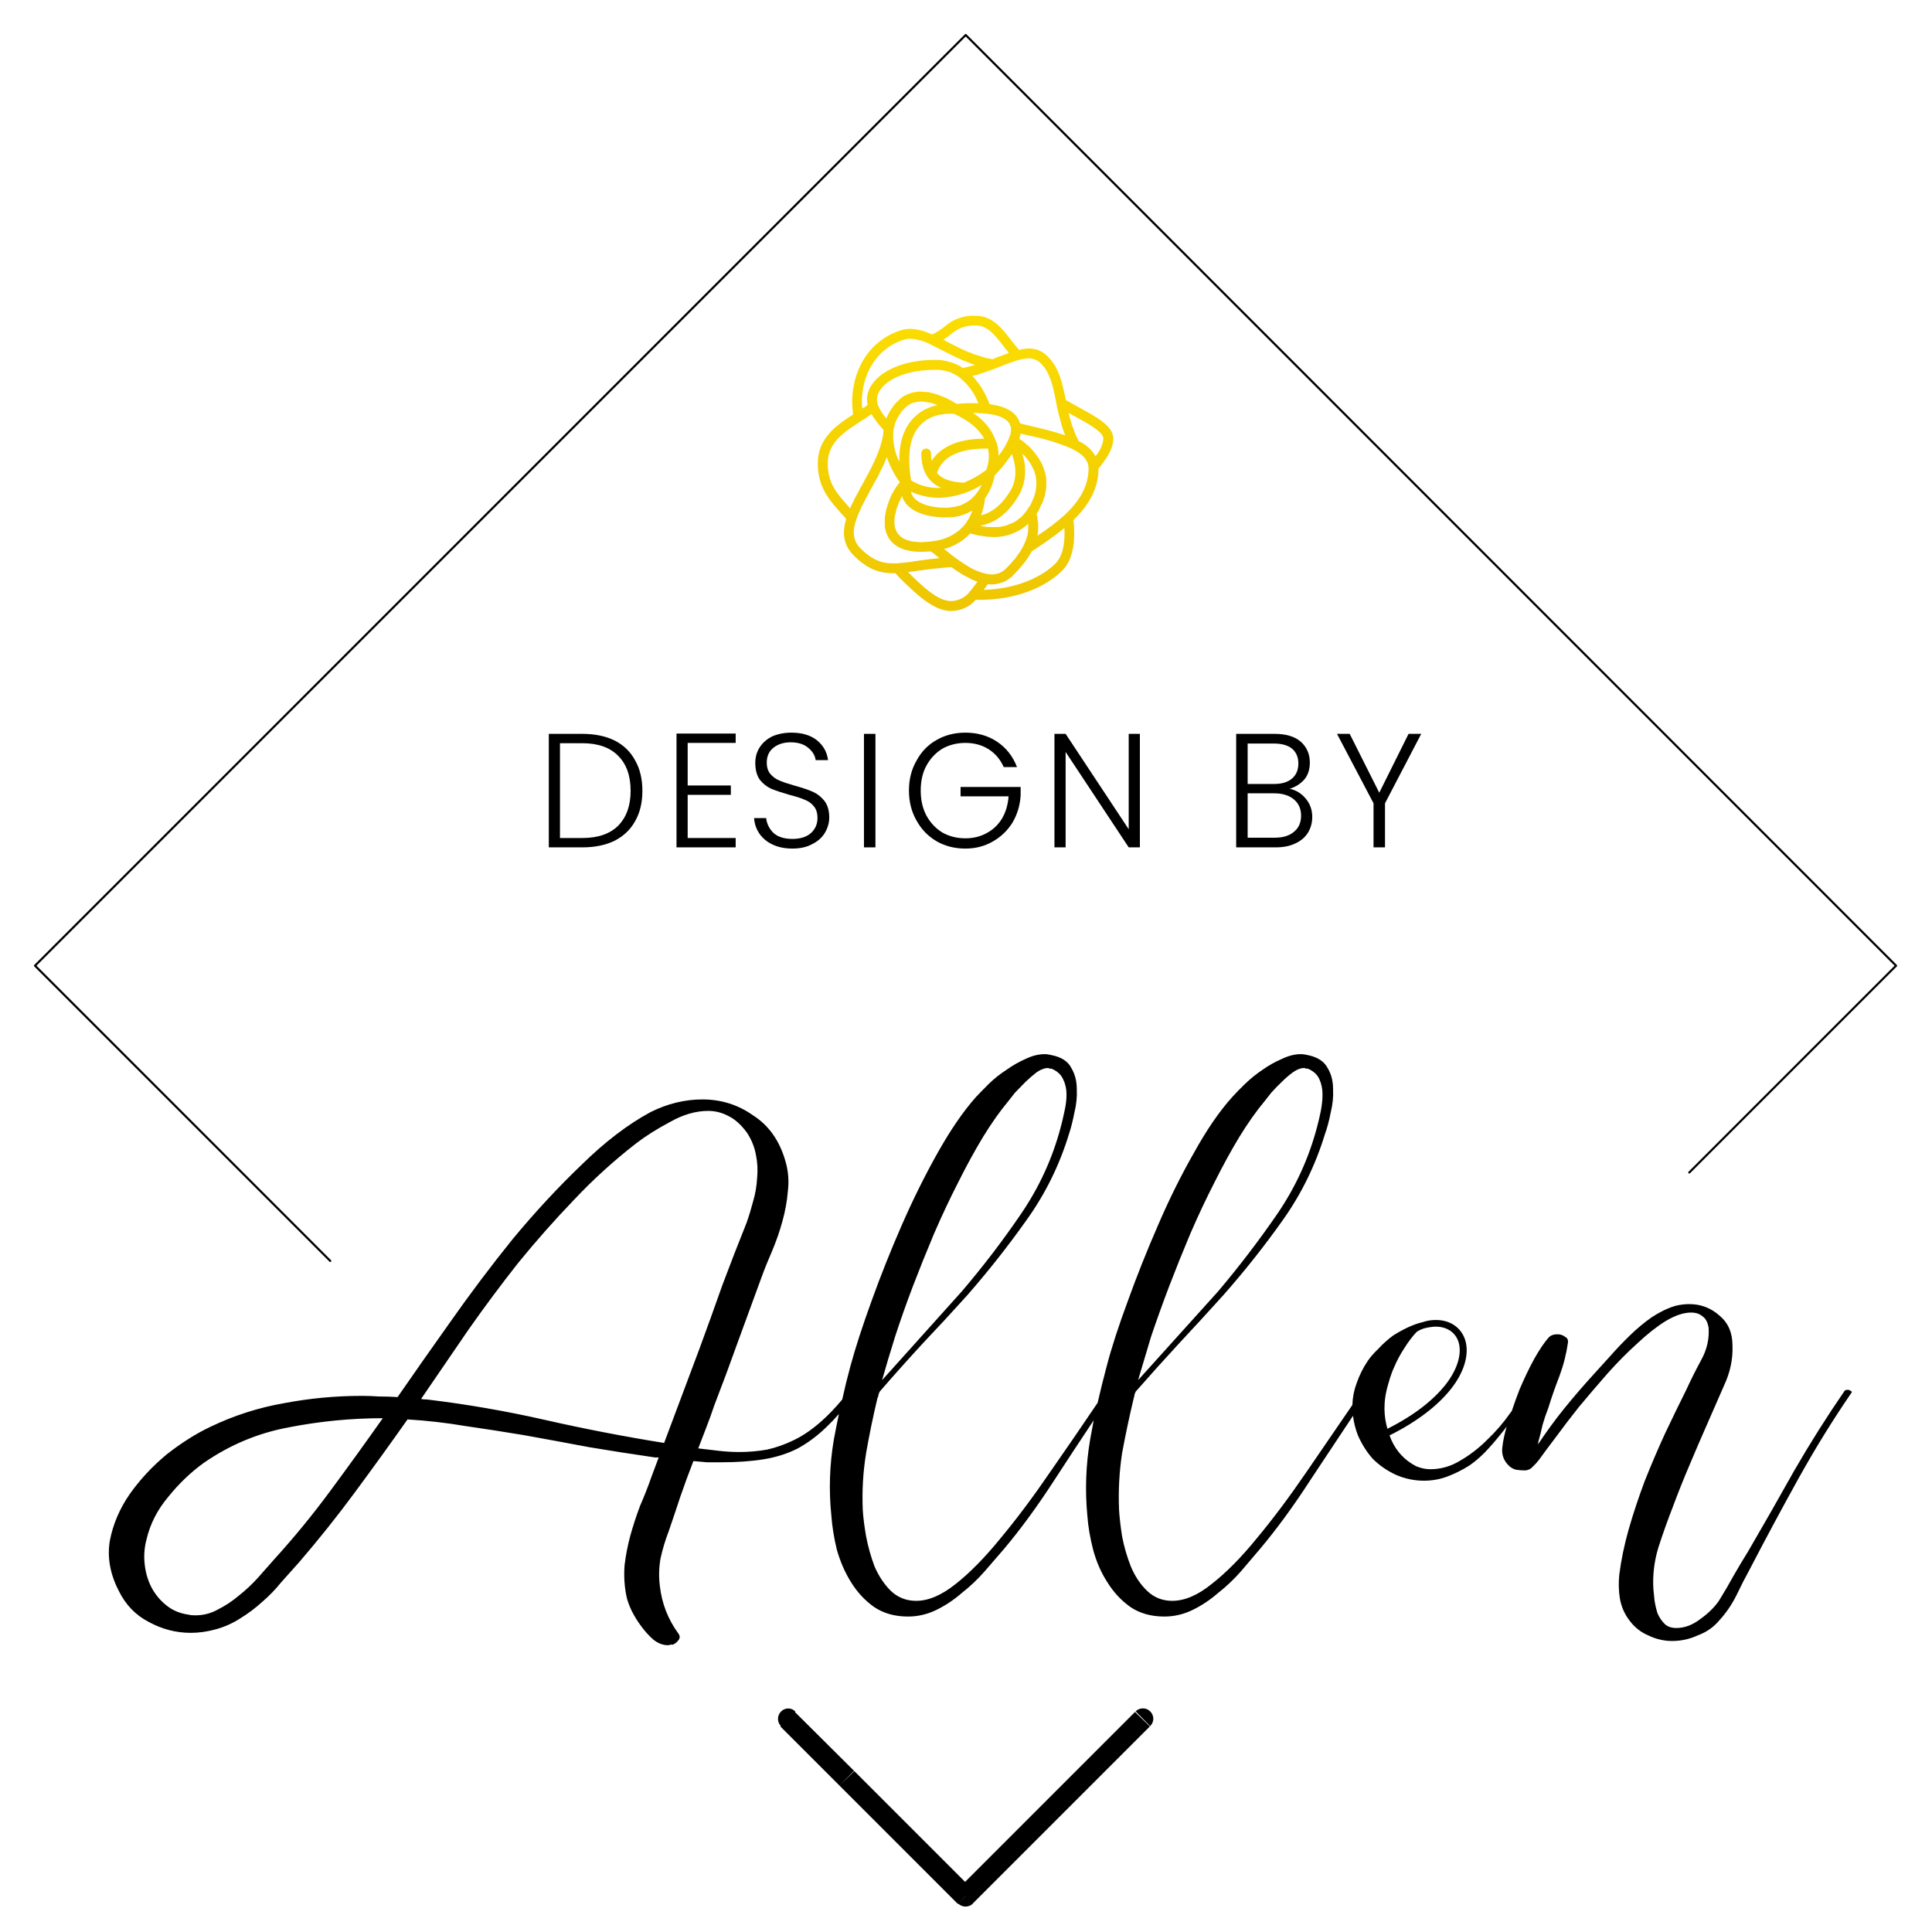 <svg version="1.2" xmlns="http://www.w3.org/2000/svg" viewBox="0 0 640 640" width="640" height="640">
	<title>Nový projekt</title>
	<defs>
		<clipPath clipPathUnits="userSpaceOnUse" id="cp1">
			<path d="m-238-238h1115.71v1115.71h-1115.71z"/>
		</clipPath>
		<linearGradient id="g1" x1="319.9" y1="104.5" x2="319.9" y2="202.4" gradientUnits="userSpaceOnUse">
			<stop offset="0" stop-color="#fbdd01"/>
			<stop offset="1" stop-color="#eec602"/>
		</linearGradient>
	</defs>
	<style>
		.s0 { fill: #000000 } 
		.s1 { fill: none;stroke: #000000;stroke-linecap: round;stroke-linejoin: round;stroke-width: .7 } 
		.s2 { fill: url(#g1) } 
	</style>
	<g id="Clip-Path" clip-path="url(#cp1)">
		<g id="Layer">
			<path id="Layer" fill-rule="evenodd" class="s0" d="m192.9 243.1q6.2 0 10.7 2.2 4.5 2.3 6.8 6.6 2.4 4.2 2.4 10.1 0 5.8-2.4 10-2.3 4.2-6.8 6.5-4.5 2.2-10.7 2.2h-11.1v-37.6zm0 34.5q7.8 0 11.9-4.1 4.1-4.2 4.1-11.5 0-7.5-4.1-11.6-4.1-4.2-11.9-4.2h-7.4v31.4z"/>
			<path id="Layer" class="s0" d="m227.8 246.1v14.1h14.3v3.1h-14.3v14.3h15.9v3.1h-19.6v-37.7h19.6v3.1z"/>
			<path id="Layer" class="s0" d="m262.5 281.1q-3.7 0-6.5-1.3-2.8-1.3-4.4-3.6-1.6-2.3-1.8-5.2h4q0.3 2.8 2.4 4.9 2.2 2 6.3 2 3.9 0 6.1-1.9 2.2-2 2.2-5 0-2.5-1.2-3.9-1.2-1.5-3.1-2.2-1.8-0.8-5-1.6-3.8-1.1-6-2-2.2-1-3.8-3-1.5-2.1-1.5-5.6 0-2.9 1.5-5.2 1.5-2.3 4.2-3.6 2.8-1.2 6.3-1.2 5.2 0 8.4 2.5 3.2 2.6 3.7 6.6h-4.1q-0.3-2.3-2.5-4.1-2.1-1.8-5.8-1.8-3.4 0-5.7 1.8-2.2 1.8-2.2 4.9 0 2.4 1.2 3.8 1.3 1.5 3.1 2.2 1.9 0.8 5.1 1.7 3.6 1 5.9 2 2.2 1 3.8 3 1.6 2.1 1.6 5.5 0 2.6-1.4 5-1.4 2.4-4.2 3.8-2.7 1.5-6.6 1.5z"/>
			<path id="Layer" class="s0" d="m290 243.1v37.6h-3.8v-37.6z"/>
			<path id="Layer" class="s0" d="m332.5 254.1q-1.7-3.8-5-5.9-3.3-2.1-7.7-2.1-4.2 0-7.6 1.9-3.3 2-5.3 5.6-1.9 3.5-1.9 8.3 0 4.7 1.9 8.3 2 3.6 5.3 5.6 3.4 1.9 7.6 1.9 3.9 0 7-1.7 3.2-1.7 5.1-4.8 1.9-3.2 2.2-7.4h-15.9v-3.1h19.9v2.8q-0.3 4.9-2.7 9-2.5 4-6.6 6.3-4 2.3-9 2.3-5.3 0-9.5-2.4-4.3-2.5-6.7-6.9-2.5-4.4-2.5-9.9 0-5.6 2.5-9.9 2.4-4.5 6.7-6.9 4.2-2.4 9.5-2.4 6 0 10.5 3 4.5 3 6.6 8.4z"/>
			<path id="Layer" class="s0" d="m377.6 280.7h-3.7l-20.9-31.6v31.6h-3.7v-37.6h3.7l20.9 31.6v-31.6h3.7z"/>
			<path id="Layer" fill-rule="evenodd" class="s0" d="m427.2 261.3q3.1 0.6 5.3 3.2 2.2 2.6 2.2 6.1 0 2.9-1.4 5.2-1.4 2.3-4.2 3.6-2.7 1.3-6.5 1.3h-13.1v-37.6h12.7q5.7 0 8.7 2.6 3 2.7 3 6.9 0 3.5-1.9 5.7-1.9 2.1-4.8 3zm-13.9-1.6h8.8q3.8 0 5.9-1.8 2.1-1.8 2.1-5 0-3.1-2.1-4.9-2.1-1.7-6.1-1.7h-8.6zm9 17.8q4.1 0 6.4-2 2.3-1.9 2.3-5.3 0-3.4-2.4-5.4-2.4-2-6.5-2h-8.8v14.7z"/>
			<path id="Layer" class="s0" d="m470.8 243.1l-12 23v14.6h-3.8v-14.6l-12.1-23h4.2l9.8 19.5 9.7-19.5z"/>
			<path id="Layer" fill-rule="evenodd" class="s1" d="m109.4 417.7l-97.8-97.8 308.3-308.3 308.2 308.3-68.5 68.5"/>
			<path id="Layer" class="s0" d="m319.9 628.1l-2.5 2.5c1.4 1.3 3.5 1.3 4.9 0zm61.1-56.3c1.4-1.4 1.4-3.5 0-4.9-1.3-1.3-3.5-1.3-4.8 0zm-117.5-4.8c-1.3-1.4-3.5-1.4-4.8 0-1.3 1.3-1.3 3.5 0 4.8zm93 19.6l-39.1 39.1 4.8 4.9 39.2-39.2zm19.5-19.5l-19.5 19.5 4.8 4.9 19.6-19.6zm-53.9 58.7l-39.1-39.1-4.9 4.8 39.2 39.2zm-39.2-39.2l-19.6-19.5-4.8 4.8 19.6 19.6z"/>
			<path id="Layer" fill-rule="evenodd" class="s0" d="m349.4 490.1q-8.4 13-16.8 23-2.9 3.4-6.4 7.4-3.5 4-7.6 7.2-3.9 3.4-8.4 5.6-4.5 2.2-9.4 2.2-6.6 0-11.3-3.2-4.5-3.2-7.6-8.2-3-4.8-4.7-10.8-1.4-5.8-1.8-11.2-1.3-12.6 0.8-25.1 0.8-4.3 1.7-8.6-2 2.3-4 4.2-4.5 4.4-9.6 7.2-5.1 2.6-11.3 3.6-6.1 1-14.1 1h-4.7l-4.5-0.4q-2.3 5.9-4.3 11.7-1.9 5.8-3.9 11.6-1.7 4.4-2.7 9-0.8 4.6-0.2 9.2 1 8.6 6.1 15.6 0.9 1.2 0 2.3-0.8 1-1.8 1.4h-0.8q-0.4 0.2-0.8 0.2-2.5 0-4.8-1.8-2.2-1.9-4.1-4.5-1.8-2.4-3.2-5.2-1.3-2.8-1.7-4.8-1-5-0.6-10.2 0.6-5 1.9-9.8 1.4-5 3.2-9.8 2.1-4.8 3.7-9.4l2.5-6.7h-1.2q-11.1-1.6-21.8-3.4-10.6-2-21.7-4-9.6-1.6-19.3-3-9.4-1.6-19.2-2.2-8.6 12.2-17.4 24.1-8.7 11.8-18.5 23.2-2.9 3.2-5.9 6.6-2.9 3.6-6.4 6.6-3.3 3-7.2 5.4-3.7 2.4-8 3.6-4.3 1.2-8.4 1.2-7.3 0-13.9-3.6-6.6-3.4-10-10.4-4.3-8.4-2.9-16.6 1.6-8.2 6.6-15.4 5.1-7.2 12.2-13.1 7.4-5.8 14.6-9.2 11.7-5.6 24.4-7.8 12.7-2.4 25.6-2.4 2.9 0 5.7 0.2 3.1 0 6.2 0.2 7.6-11 17.4-24.8 9.9-14.1 20.7-27.5 11.1-13.4 22.8-24.6 11.6-11.4 22.9-17.5 8.4-4.2 17.2-4.2 9.3 0 16.8 5.3 7.8 5 10.7 15.2 1.4 4.8 0.8 9.8-0.4 5-1.8 10-1.3 4.8-3.3 9.6-2.1 4.8-3.7 9.2l-7.8 21.3q-3.7 10.4-7.8 21-1.2 3.6-2.6 7.2-1.3 3.4-2.7 7 3.5 0.4 6.8 0.8 3.4 0.4 6.9 0.4 4.5 0 9.1-0.8 4.5-1 9-3.2 4.5-2.2 9-6.2 3.4-3 6.9-7.2 1.2-5.5 2.7-11 2.5-9.2 7-21.6 4.5-12.5 10-25.1 5.6-12.8 11.9-24 6.4-11.4 12.7-18.5 1.9-2 4.3-4.4 2.7-2.6 5.8-4.6 3.1-2.2 6.3-3.6 3.3-1.6 6.4-1.6 1 0 2.6 0.4 4.6 1 6.2 4.2 1.8 3 1.8 7 0.2 3.8-0.8 7.8-0.8 4.1-1.8 7.1-4.7 15.4-14 28.4-9.2 13-19.8 25.1-7.2 8-14.6 15.8-7.2 7.8-14.3 16-0.2 0.4-0.4 1 0 0.6-0.3 1-2.2 9.2-3.8 18.4-1.5 9.3-1.1 18.7 0.2 3.6 1.1 8.8 1 5.2 2.8 10 2.1 4.8 5.3 8 3.5 3.4 8.5 3.4 6.1 0 13.1-5.6 7.1-5.6 14.9-15.2 8-9.6 16.6-22.2 7.6-10.9 15.5-22.6 1.4-6.1 3-12.1 2.4-9.2 7-21.6 4.5-12.5 10-25.1 5.5-12.8 11.9-24 6.3-11.4 12.7-18.5 1.8-2 4.3-4.4 2.7-2.6 5.7-4.6 3.1-2.2 6.4-3.6 3.3-1.6 6.3-1.6 1.1 0 2.7 0.4 4.5 1 6.2 4.2 1.8 3 1.8 7 0.2 3.8-0.8 7.8-0.8 4.1-1.9 7.1-4.7 15.4-13.9 28.4-9.2 13-19.9 25.1-7.2 8-14.5 15.8-7.2 7.8-14.4 16-0.2 0.4-0.4 1 0 0.6-0.2 1-2.2 9.2-3.9 18.4-1.4 9.3-1 18.7 0.2 3.6 1 8.8 1 5.2 2.9 10 2 4.8 5.3 8 3.5 3.4 8.4 3.4 6.2 0 13.1-5.6 7.2-5.6 15-15.2 8-9.6 16.6-22.2 7.3-10.6 15-21.9 0.1-3.7 1.4-7.2 1.4-4 3.7-7.4 1.2-1.8 3.5-4 2.2-2.4 4.9-4.4c4.6-2.9 7.9-4 9.7-4.4q1.8-0.6 3.4-0.7c5.3-0.4 9.4 2.2 10.8 6.7 1.3 4.4-0.1 10.3-4.9 16.3-4.1 5.1-10.6 10.4-20.2 15.2q0.3 0.8 0.6 1.5 2.6 5.8 8.2 8.7 2.4 1 4.7 1 5.3 0 10-2.9 4.8-2.8 8.8-6.8 4.4-4.2 7.6-8.8 0.3-0.4 0.6-0.8 1.2-3.6 2.6-7.2 2.3-5.4 4.8-10 2.6-4.6 4.7-7 1-1.2 3-1.2 1.5 0 2.5 0.8 1.2 0.6 1 2-0.8 5.6-2.8 11-2.1 5.4-3.7 10.6-1.1 2.8-1.9 5.6-0.6 2.8-1.4 5.6 0 0.6-0.2 1 4.1-6.2 8.6-11.8 4.7-5.8 9.8-11.4 2.7-3 5.8-6.4 3-3.4 6.3-6.6 3.5-3.4 7.2-6 3.9-2.6 7.8-3.8 2.4-0.6 4.7-0.6 5.7 0 10 3.8 4.3 3.6 4.3 9.8 0.3 6.8-2.8 13.4-2.9 6.6-5.6 12.8-3 6.8-5.9 13.7-2.9 6.8-5.5 13.8-2.5 6.4-4.7 13.2-2.1 6.8-1.7 13.8 0.2 1.8 0.4 4 0.4 2.4 1 4.2 0.9 2 2.3 3.4 1.4 1.4 3.9 1.4 4.1 0 8-3 3.9-2.8 6.1-6 2.5-4 4.8-8.2 2.4-4.2 4.9-8.2 7.8-13.4 15.3-26.8 7.8-13.5 16.6-26.3 0.2-0.4 1.1-0.4 0.6 0 1 0.4 0.6 0.2 0.2 0.6-9.2 13.4-17.6 28.5-8.2 14.8-16 29.8-2.3 4.2-4.5 8.8-2.3 4.6-5.6 8.2-2.8 3.4-7.1 5-4.1 1.9-8.6 1.9-4.1 0-8-1.9-3.7-1.6-6.2-5-2.4-3.2-3.1-7.2-0.6-3.8-0.2-7.8 0.9-7.2 3.1-15 2.3-8 5.3-16 3.3-8.3 6.8-15.9 3.7-7.8 7-14.4 2.2-4.8 4.9-9.8 2.9-5.2 2.5-10.8-0.5-2.8-2.1-3.8-1.4-1.2-3.7-1.2-3.7 0-8.4 2.8-4.5 2.8-9.4 7.4-4.9 4.4-9.9 10-4.9 5.6-9.4 11-4.3 5.4-7.8 10.2-3.5 4.6-5.5 7.4-1 1.3-2.1 2.3-0.8 1-2.4 1.2-1.4 0-2.9-0.2-1.2-0.2-2.4-1.2-2.9-2.7-2.3-6.5 0.3-2.8 1.4-6.6-0.9 1.2-1.9 2.4-2.7 3.4-5.4 6.2-2.6 2.6-5.1 4.3-3.5 2.2-7.2 3.6-3.7 1.4-7.8 1.4-4.9 0-9.4-2-4.3-2-7.6-5.3-3-3.4-4.9-7.8-1.2-3.1-1.6-6.4-7.4 11.1-14 21.1-8.4 13-16.8 23-2.9 3.4-6.3 7.4-3.5 4-7.6 7.2-3.9 3.4-8.4 5.6-4.5 2.2-9.4 2.2-6.6 0-11.3-3.2-4.5-3.2-7.6-8.2-3.1-4.8-4.7-10.8-1.5-5.8-1.9-11.2-1.2-12.6 0.9-25.1 0.6-3.3 1.2-6.5-6.8 10.2-12.9 19.6zm119.9-48.9q-2.1 2.2-4.1 5.4-2.1 3.2-3.5 6.6c-1 2.1-1.8 5.2-1.8 5.2-1.9 6.2-1.4 11.1-0.3 14.9 9.2-4.6 15.3-9.7 19.1-14.4 4.5-5.7 5.5-10.8 4.5-14.2-1-3.4-4.1-5.5-8.4-5.2-1.6 0.2-3.6 0.4-5.5 1.7zm-135.3-76.4q-4.1 4.9-8.4 11.9-4.1 6.8-8.2 15-4.1 8-8 17-3.7 8.8-7 17.4-3.3 8.7-5.9 16.7-2.5 8-4.3 14.4l26.4-29.4q10.5-12.3 19.5-25.5 9.2-13.4 13.3-29 0.6-2.2 1.2-5.1 0.7-3 0.7-5.6 0-2.8-1.1-5-1-2.4-3.9-3.6h-0.6q-0.2-0.2-0.6-0.2-1.6 0-3.7 1.4-1.8 1.4-3.7 3.2-1.8 1.8-3.5 3.6-1.4 1.8-2.2 2.8zm-243.3 151.9q10-11 18.7-22.8 8.8-11.9 17.4-24.1-15.6 0-31 3-15.3 2.8-28.3 11.8-6.5 4.7-11.8 11.3-5.4 6.4-7.2 14.2-1 3.8-0.6 7.8 0.4 4.2 2.2 7.8 1.9 3.6 4.9 6 3.1 2.6 7.6 3.2 0.6 0.2 2.1 0.2 4.1 0 7.6-2 3.6-1.8 6.9-4.6 3.3-2.6 6.2-5.8 2.8-3.2 5.3-6zm50.8-53.1q19.9 2.4 39.2 6.8 19.4 4.4 39.3 7.6l11.7-31.2q3.9-10.6 7.6-21.1 3.9-10.4 8-20.6 1.2-3.4 2.2-7.2 1.1-3.8 1.3-7.6 0.4-4-0.4-7.8-0.7-3.8-2.9-7.2-2.9-4-6.2-5.6-3.2-1.7-6.7-1.7-6.2 0-12.7 3.7-6.4 3.4-11.1 7-11.1 8.6-20.7 18.8-9.6 10-18.4 20.8-8.6 10.9-16.6 22.3l-15.6 22.8q0.6 0.2 2 0.2zm260.8-71.9q-4.1 8-8 17-3.7 8.8-7 17.4-3.3 8.7-6 16.7-2.4 8-4.3 14.4l26.5-29.4q10.4-12.3 19.5-25.5 9.2-13.4 13.3-29 0.6-2.2 1.2-5.1 0.6-3 0.6-5.6 0-2.8-1-5-1-2.4-3.9-3.6h-0.6q-0.2-0.2-0.6-0.2-1.7 0-3.7 1.4-1.9 1.4-3.7 3.2-1.9 1.8-3.5 3.6-1.4 1.8-2.2 2.8-4.1 4.9-8.4 11.9-4.1 6.8-8.2 15z"/>
			<path id="Layer" fill-rule="evenodd" class="s2" d="m368.8 145.3c0 3.4-2.4 6.9-4.9 9.9 0 7-3.6 12.5-8.3 17.1 0.6 5.5 0.4 12.5-3.6 16.6-6.2 6.2-16.3 9.8-27.4 9.8q-0.7 0-1.4 0c-2 2.4-5.1 3.7-8.2 3.7-5.9 0-11.8-5.9-17.1-11.1q-0.7-0.7-1.4-1.5-0.3 0.1-0.5 0.1c-4.6 0-8.6-1.3-13.2-5.9-3.6-3.6-3.8-7.7-2.5-12.1q-0.9-1.1-1.8-2c-3.9-4.4-7.6-8.6-7.6-16.4 0-8.2 5.8-12.4 11.7-16.2-1.6-10.9 3.1-23.6 15.5-27.8 3.6-1.2 7.1-0.3 10.7 1.3q2.2-1.1 4.1-2.6c2.8-2.5 6.5-3.8 10.2-3.6 5.5 0 8.5 3.8 11.4 7.5 1 1.3 2 2.6 3.1 3.8 3.5-0.9 6.7-0.6 9.5 2.2 3.8 3.8 4.8 8.8 5.9 14.1l0.1 0.3c1.3 0.8 2.8 1.6 4.2 2.4 5.9 3.2 11.5 6.2 11.5 10.4zm-36.9-24.1c-2.2 0.9-4.6 1.8-7.2 2.6q-0.2 0.1-0.5 0.2-1 0.3-2.1 0.5 0.1 0.1 0.1 0.1 0.9 1 1.7 2.1 0.1 0.1 0.2 0.2 0.8 1.1 1.4 2.1 0.1 0.2 0.2 0.4 0.6 1 1.1 2.1 0 0.1 0.1 0.3 0.5 1 0.9 2v0.1q0.6 0 1.2 0.2h0.1q0.4 0.1 0.9 0.2 0.4 0 0.7 0.1 0.4 0.2 0.9 0.3 0.5 0.1 0.9 0.3 0.2 0.1 0.5 0.2 0.5 0.2 1 0.5 0.2 0.1 0.4 0.2 0.5 0.3 0.9 0.6 0.2 0.2 0.4 0.3 0.3 0.4 0.7 0.7 0.2 0.2 0.3 0.4 0.3 0.4 0.6 0.9 0.1 0.1 0.1 0.2 0.3 0.6 0.5 1.2 0.5 0.2 1 0.3l0.8 0.2q1.2 0.3 2.5 0.6 5.4 1.2 10.7 2.9-0.1-0.1-0.1-0.2-0.5-1.2-0.9-2.4-0.1-0.3-0.2-0.6-0.3-1.2-0.6-2.4-0.1-0.4-0.2-0.7-0.3-1.1-0.5-2.2-0.1-0.3-0.2-0.6-0.1-0.6-0.2-1.2 0 0 0 0-0.1-0.5-0.2-1c-1-5-1.9-9.4-5-12.5-2.9-2.9-6.4-1.7-12.9 0.8zm7.4 29.7q-0.4-0.3-0.7-0.6c1.6 4.5 1.3 9.6-1.1 13.8-4.1 7-8.8 9.3-12.9 10.1h0.1q0.3 0 0.6 0.1 0.3 0 0.6 0.1 0.3 0 0.6 0.1c0.2 0 0.3 0 0.5 0q0.4 0.1 0.7 0.1 0.2 0 0.5 0 0.4 0 0.7 0 0.2 0 0.5 0 0.4 0 0.7 0 0.3 0 0.6 0 0.3-0.1 0.6-0.1c0.2 0 0.4-0.1 0.6-0.1q0.3-0.1 0.6-0.1 0.4-0.1 0.8-0.2 0.3-0.1 0.6-0.3 0.4-0.1 0.8-0.3 0.3-0.1 0.5-0.2 0.3-0.1 0.7-0.3 0.2-0.1 0.5-0.3 0.3-0.2 0.6-0.4 0.2-0.2 0.4-0.4 0.3-0.2 0.6-0.4 0.2-0.2 0.5-0.4 0.2-0.3 0.5-0.6 0.2-0.2 0.4-0.5 0.3-0.3 0.6-0.7 0.2-0.2 0.3-0.5 0.5-0.7 1-1.4 0.4-0.9 0.8-1.8 0.1-0.2 0.2-0.5 0.3-0.6 0.5-1.3 0-0.2 0.1-0.4 0.2-0.8 0.3-1.6 0-0.1 0-0.2 0.1-0.7 0.1-1.3v-0.5q0-0.5-0.1-1.1 0-0.2 0-0.3-0.1-0.7-0.3-1.4 0-0.1-0.1-0.3-0.1-0.5-0.3-0.9-0.1-0.2-0.2-0.4-0.2-0.5-0.5-1 0-0.1-0.1-0.2-0.3-0.5-0.6-1.1-0.1-0.1-0.2-0.2-0.3-0.4-0.6-0.8l-0.2-0.3q-0.4-0.4-0.8-0.9zm-1.3 31.7q0.6-0.9 1-1.8 0.4-0.7 0.6-1.4 0.1-0.1 0.2-0.3 0.2-0.5 0.3-1.1 0.1-0.2 0.2-0.5 0.1-0.4 0.2-0.9 0-0.3 0.1-0.7 0-0.2 0-0.3 0-0.6 0-1.2v-0.2q0-0.3 0-0.7c-3.1 2.9-7.3 4.5-11.5 4.4q-0.2 0-0.4 0-1-0.1-1.9-0.1-0.2-0.1-0.4-0.1-1-0.1-1.9-0.3h-0.3q-1-0.2-1.9-0.5h-0.2q-0.4-0.1-0.7-0.2c-2.3 2.5-5.4 4.3-8.7 5.2l0.5 0.3q3.9 3.3 8.3 5.9c1.7 0.9 3.5 1.6 5.3 2q1 0.2 1.9 0.2h0.1q0.3 0 0.7-0.1 0.2 0 0.5-0.1 0.2 0 0.4-0.1 0.5-0.1 0.9-0.3 0.1-0.1 0.2-0.1 0.4-0.2 0.8-0.5 0.1-0.1 0.2-0.1 0.5-0.4 0.9-0.8 0.9-0.9 1.7-1.8l0.1-0.2q0.8-0.8 1.5-1.7v-0.1q0.7-0.9 1.3-1.8zm-33.4-3q0.6 0 1.2 0 0.3-0.1 0.7-0.1 1 0 2.2-0.2c3.2-0.3 6.2-1.4 8.7-3.4l0.2-0.1q0.5-0.4 0.9-0.9 0.1 0 0.1 0 0.5-0.5 1-1.1 0 0 0 0 0.6-0.8 1.1-1.7 0.1-0.1 0.1-0.1 0.8-1.4 1.3-2.9c-1.9 1.2-4.1 1.9-6.3 2.2q-1.2 0.1-2.5 0.1c-6.1 0-10.9-1.7-13.3-4.7q-0.3-0.5-0.6-1-0.1-0.1-0.2-0.3-0.2-0.4-0.3-0.9-0.1 0-0.1-0.1 0 0.1-0.1 0.1-0.2 0.5-0.5 1 0 0.1 0 0.2-0.3 0.4-0.5 0.9 0 0.2-0.1 0.4-0.2 0.4-0.3 0.8-0.1 0.2-0.2 0.4-0.1 0.5-0.3 1 0 0.1 0 0.3-0.2 0.6-0.3 1.2 0 0.2-0.1 0.3 0 0.5-0.1 1 0 0.2 0 0.4 0 0.4 0 0.9 0 0.2 0 0.4 0.1 0.6 0.2 1.1 0.2 0.7 0.5 1.3 0.1 0.1 0.2 0.3 0.2 0.4 0.5 0.7 0.2 0.2 0.3 0.3 0.4 0.4 0.7 0.6 0.2 0.1 0.4 0.3 0.5 0.2 0.9 0.4 0.2 0.1 0.4 0.2 0.7 0.2 1.5 0.4 0.4 0.1 0.8 0.1 0.5 0.1 0.9 0.1 0.5 0 1 0.1zm5.5-57.1c-13.5 0-19.6 5.7-19.6 9.8q0 0.4 0.1 0.9 0 0.1 0 0.2 0.1 0.4 0.2 0.8 0 0 0.1 0.1c0.6 1.6 1.6 3 2.7 4.3q0.4-1 1-2 0.1-0.2 0.2-0.4 0.4-0.7 0.9-1.3 0.2-0.3 0.3-0.5 0.7-0.9 1.5-1.6 0.5-0.6 1.2-1.1 0.1 0 0.1-0.1 0.6-0.4 1.2-0.7 0.1-0.1 0.2-0.1 0.6-0.3 1.3-0.5 0.1 0 0.2-0.1 0.6-0.2 1.3-0.3h0.1q0.6-0.1 1.3-0.2h0.1q0.6 0 1.3 0.1h0.2q0.6 0 1.3 0.1h0.2q0.6 0.1 1.2 0.3h0.2q0.6 0.2 1.3 0.4 0.6 0.2 1.2 0.4l0.1 0.1q0.6 0.2 1.1 0.4l0.2 0.1q0.5 0.2 1 0.4l0.1 0.1q0.5 0.2 0.9 0.5h0.1q0.5 0.2 0.8 0.5 0.4 0.2 0.7 0.4h0.1q0.3 0.2 0.5 0.3 3.6-0.4 7.1-0.2c-1.3-3.4-3.5-6.4-6.4-8.7q-1.6-1.1-3.5-1.8h-0.1q-0.9-0.3-1.8-0.4-0.2 0-0.4-0.1-0.9-0.1-1.8-0.1zm24.6 18.6c-0.8-2.8-4.9-3.8-8.2-4.1q-0.9-0.1-1.7-0.1h-0.3l-0.5-0.1q-0.9 0-1.7 0c3.5 2.2 6.2 5.4 7.6 9.3q0.1 0.1 0.1 0.3 0.1 0.1 0.1 0.1 0.7 2.2 0.7 4.5 2.1-2.7 3.4-5.7 0.2-0.5 0.3-0.9 0-0.1 0.1-0.1 0.4-1.3 0.3-2.6 0 0 0 0v-0.1q-0.1-0.2-0.1-0.4-0.1-0.1-0.1-0.1zm0.5 9.3q-2.5 3.8-5.7 7.1c-0.5 2.7-1.6 5.3-3.2 7.6q-0.3 2.9-1.3 5.6c3.1-0.8 6.6-2.9 9.8-8.3 2.4-4.1 1.6-8.8 0.4-12zm-12.8 14.2h0.1q0.5-0.5 0.9-1.1 0 0 0 0 1.1-1.3 1.8-2.9c-4.1 2.6-8.7 4-13.5 4.3-3.4 0.1-6.8-0.6-9.9-2q0 0.3 0.1 0.6 0.1 0.1 0.2 0.3 0.2 0.5 0.5 0.9c1.7 2.2 5.7 3.5 10.7 3.5q0.8 0 1.5-0.1 0.2 0 0.4-0.1 0.5 0 0.9-0.1 0.3 0 0.5-0.1 0.4-0.1 0.8-0.2 0.3-0.1 0.5-0.1 0.5-0.2 1-0.4 0.3-0.2 0.5-0.3 0.3-0.1 0.6-0.3 0.2-0.1 0.5-0.3 0.4-0.3 0.9-0.6 0.1-0.1 0.2-0.2 0.4-0.3 0.8-0.8zm-24.5-11.6c-0.1-6.4 1.5-11.3 4.8-14.6 2.1-2.2 4.9-3.6 7.9-4.2l-0.3-0.1q-0.4-0.1-0.8-0.3-0.3-0.1-0.5-0.2-0.4-0.1-0.8-0.2-0.3 0-0.6-0.1-0.4-0.1-0.8-0.1-0.3-0.1-0.6-0.1-0.4 0-0.8-0.1h-0.5q-0.4 0.1-0.8 0.1-0.3 0-0.6 0.1-0.4 0.1-0.8 0.2-0.3 0-0.5 0.1-0.4 0.2-0.8 0.4-0.2 0.1-0.5 0.3-0.6 0.4-1.1 0.9-0.7 0.7-1.3 1.4-0.1 0.2-0.2 0.4-1.1 1.5-1.8 3.3 0 0.1 0 0.1-0.3 1-0.5 1.9-0.1 0.8-0.1 1.7c-0.1 3.1 0.6 6.2 2 9.1zm21.4 6.9q3.9-1.6 7.4-4.2c0.9-2.3 1.1-4.7 0.6-7.1q-0.5 0-0.9 0c-8.8 0-14.5 2.9-16 8.1 1.7 2 4.6 3 8.9 3.2zm-10.7-7.2q0 0 0 0 0 0 0 0zm0 0c2.3-3.6 7-7.3 17.4-7.4-1.7-3.2-5.1-6-9.9-8.2-1.2-0.1-7.2-0.5-11.1 3.6-3.6 3.6-4.6 9.8-3.2 18.4 3 1.9 6.4 2.7 9.9 2.5q0.1 0 0.1 0c-4.4-1.9-6.6-5.7-6.6-11.4 0-0.9 0.7-1.6 1.6-1.6 0.9 0 1.6 0.7 1.6 1.6q0 1.3 0.2 2.5zm3.9-40.2l1.4 0.8c2.2 1.1 4.5 2.3 7 3.4q0.2 0 0.5 0.1 0.7 0.3 1.4 0.6 0.4 0.1 0.7 0.2 0.6 0.2 1.3 0.4 0.4 0.2 0.9 0.3 0.5 0.1 1.1 0.3 0.5 0.1 1 0.2 0.5 0.1 1 0.2 0.9-0.4 1.9-0.8 0.2-0.1 0.4-0.1 1.5-0.6 2.9-1.1l0.2-0.1q-1.2-1.4-2.2-2.8c-2.8-3.5-5-6.3-8.9-6.3-3-0.1-6 1-8.2 3-0.7 0.6-1.5 1.1-2.4 1.7zm-26.9 22.8l0.2-0.1q0.3-0.2 0.6-0.3 0.5-0.4 1-0.8 0-0.1 0-0.2 0-0.2-0.1-0.4-0.1-0.6-0.1-1.2c0-6.3 8-13.1 22.9-13.1q1.1 0 2.2 0.2 0.2 0 0.5 0.1 0.9 0.1 1.7 0.4 0.2 0 0.4 0.1 2.2 0.6 4.1 1.9 1.3-0.3 2.5-0.6 0.4-0.1 0.7-0.2 0.4-0.1 0.8-0.2-0.2-0.1-0.3-0.1-1.2-0.4-2.4-0.9-0.1 0-0.2-0.1-1.4-0.5-2.6-1.1l-0.2-0.1q-2.6-1.2-4.9-2.4c-1.5-0.8-2.9-1.5-4.2-2.1q0-0.1-0.1-0.1c-2-1-4.2-1.6-6.5-1.8q-1.2 0-2.4 0.4c-10.2 3.4-14.4 13.6-13.6 22.7zm-3.8 32.7q0.2-0.7 0.6-1.3 0.1-0.3 0.3-0.6 0.3-0.7 0.6-1.3l0.3-0.5q0.4-0.8 0.9-1.6v-0.1q0.5-1 1.1-2c3-5.5 6.2-11.2 7-17q0-0.5 0.1-1.1l-0.4-0.5q-2-2.2-3.6-4.8-0.3 0.2-0.5 0.3-1.3 1-2.7 1.8l-0.1 0.1c-5.8 3.7-11.2 7.2-11.2 14.1 0 6.6 3 9.9 6.8 14.2q0.3 0.3 0.6 0.7 0.1-0.2 0.2-0.4zm3.3 13.7c4.1 4.1 7.5 5.1 11.9 4.9q0 0 0.1 0 1.4-0.1 3-0.3h0.2q0.8-0.1 1.6-0.2h0.1q0.9-0.2 1.8-0.3l0.7-0.1 1.4-0.2 0.8-0.1q1.2-0.2 2.5-0.3 1-0.1 2-0.2l-1.1-0.9q-0.8-0.7-1.7-1.3c-0.3 0-0.6 0-0.9 0q-1.2 0.1-2.3 0.1c-8.4 0-11.1-3.9-11.9-7.3q-0.1-0.5-0.2-1.1 0-0.2 0-0.4 0-0.4 0-0.8v-0.5q0-0.4 0-0.7 0-0.3 0-0.5 0.1-0.4 0.1-0.8 0.1-0.3 0.1-0.5 0.1-0.5 0.2-1 0-0.1 0-0.2 0.2-0.6 0.4-1.2 0-0.2 0.1-0.4 0.1-0.4 0.3-0.8 0.1-0.3 0.1-0.5 0.2-0.4 0.3-0.7 0.1-0.2 0.2-0.5 0.2-0.3 0.3-0.7 0.1-0.2 0.2-0.4 0.2-0.4 0.4-0.7 0.1-0.2 0.2-0.3 0.2-0.5 0.5-0.9 0.1-0.2 0.2-0.3 0.2-0.3 0.4-0.6 0.1-0.2 0.2-0.3 0.2-0.2 0.4-0.5 0.1-0.1 0.2-0.2 0.1-0.1 0.2-0.2c-1.9-2.6-3.3-5.4-4.3-8.3v-0.1q-0.3 0.6-0.5 1.2-0.3 0.6-0.5 1.2-0.3 0.6-0.6 1.2-0.3 0.7-0.7 1.4-0.3 0.6-0.5 1.1-0.5 0.9-1 1.8-0.1 0.2-0.3 0.5-0.6 1.2-1.3 2.4-0.5 1-1 1.9-0.3 0.6-0.7 1.2-0.1 0.3-0.2 0.5-0.6 1.2-1.2 2.3-0.2 0.4-0.3 0.8-0.3 0.6-0.6 1.2-0.3 0.8-0.6 1.6c-1.5 4.1-1.4 7.3 1.3 10zm36.3 14.1q0.5-0.6 1-1.2v-0.1q0.6-0.7 1.1-1.4 0.1-0.1 0.2-0.3l0.1-0.1q-0.3-0.1-0.6-0.2-0.6-0.3-1.2-0.5-0.8-0.4-1.5-0.8-0.3-0.2-0.6-0.3-1.2-0.6-2.2-1.3c-0.9-0.6-1.8-1.2-2.5-1.7q-0.9 0-1.8 0.1-0.5 0-1.1 0.1-1 0.1-2 0.2-0.4 0-0.9 0.1-1 0.1-2 0.2l-0.7 0.1q-0.6 0.1-1.3 0.2l-1.1 0.1q-1 0.2-2 0.3l-0.6 0.1q-0.5 0.1-0.9 0.1c4.6 4.6 9.8 9.6 14.2 9.6 2.5 0 4.9-1.2 6.4-3.3zm31.2-20.8h-0.1q-4.5 3.6-9.3 6.7l-0.9 0.6-0.6 0.4q-0.1 0.2-0.2 0.5-0.4 0.5-0.7 1.1-0.3 0.4-0.5 0.8-0.4 0.5-0.7 1-0.3 0.4-0.7 0.8-0.4 0.5-0.8 1-0.3 0.4-0.7 0.8-0.8 0.9-1.7 1.8-0.4 0.5-0.9 0.8 0 0.1-0.1 0.1-0.4 0.3-0.8 0.6h-0.1q-0.5 0.3-0.9 0.6c-1.4 0.6-2.9 1-4.4 1q-0.6 0-1.2-0.1h-0.1q0 0.1-0.1 0.2-0.4 0.5-0.7 1-0.1 0.1-0.3 0.3l-0.2 0.4c9.6-0.3 18.5-3.5 23.8-8.8 2.6-2.7 3.1-7.3 2.9-11.6zm8-19.9q0-0.2 0-0.4c-0.2-2.3-1.9-4.2-5.2-5.9-4.5-2-9.2-3.4-14-4.4q-1.5-0.3-3-0.7l-0.3-0.1q-0.2 0.9-0.4 1.7 0.1 0.1 0.3 0.3l0.1 0.1q0.2 0.1 0.3 0.2 0.1 0 0.2 0.1l0.3 0.2 0.2 0.2 0.3 0.2 0.2 0.2 0.3 0.3 0.2 0.2c0.1 0 0.3 0.2 0.3 0.2q0.1 0.1 0.3 0.2 0.1 0.2 0.3 0.3 0.1 0.1 0.2 0.3 0.1 0.1 0.3 0.2 0.2 0.2 0.3 0.4 0.2 0.2 0.4 0.4 0.2 0.2 0.3 0.4 0.1 0.1 0.2 0.2 0.2 0.2 0.3 0.4 0.1 0.1 0.2 0.3 0.2 0.2 0.3 0.4 0.1 0.1 0.2 0.3c0.1 0.1 0.2 0.2 0.3 0.3q0.1 0.2 0.2 0.4 0.1 0.2 0.2 0.4l0.2 0.3q0.2 0.2 0.3 0.4 0.1 0.2 0.1 0.4 0.1 0.2 0.3 0.4 0 0.2 0.1 0.4 0.1 0.2 0.2 0.4 0.1 0.2 0.1 0.4 0.1 0.2 0.2 0.5 0.1 0.2 0.1 0.3 0.1 0.4 0.2 0.7 0 0.1 0.1 0.2 0.1 0.5 0.1 0.9 0.1 0.1 0.1 0.2 0 0.4 0.1 0.8 0 0.1 0 0.3 0 0.3 0 0.6 0 0.2 0 0.4 0 0.3 0 0.6 0 0.2 0 0.5 0 0.3 0 0.6-0.1 0.2-0.1 0.4 0 0.3-0.1 0.6 0 0.2-0.1 0.5 0 0.3-0.1 0.6-0.1 0.2-0.1 0.5-0.1 0.3-0.2 0.6-0.1 0.3-0.2 0.5-0.1 0.4-0.2 0.7-0.1 0.2-0.2 0.5-0.2 0.4-0.4 0.7-0.1 0.2-0.2 0.4-0.2 0.6-0.6 1.3-0.3 0.6-0.7 1.2 0 0 0 0.1 0.1 0.6 0.3 1.3 0 0.2 0 0.5 0.1 0.5 0.2 1.1 0 0.3 0 0.6 0 0.6 0 1.3 0 0.3 0 0.6-0.1 0.8-0.2 1.6-0.1 0.1-0.1 0.2 4.9-3.2 9.2-7 0-0.1 0.1-0.1c4.4-4.2 7.7-9.1 7.7-15.3zm4.9-9.8c0-2.3-5.4-5.2-9.7-7.5q-0.9-0.5-1.8-1 0 0.2 0.1 0.3 0.1 0.6 0.2 1.1 0.3 0.9 0.6 1.9c0.1 0.3 0.2 0.6 0.3 1q0.2 0.5 0.4 1 0.2 0.6 0.4 1.1 0.2 0.5 0.4 1 0.3 0.7 0.7 1.4 0.1 0.2 0.2 0.5c2.4 1.1 4.3 2.8 5.6 5 1.4-1.6 2.4-3.6 2.6-5.8z"/>
		</g>
	</g>
</svg>